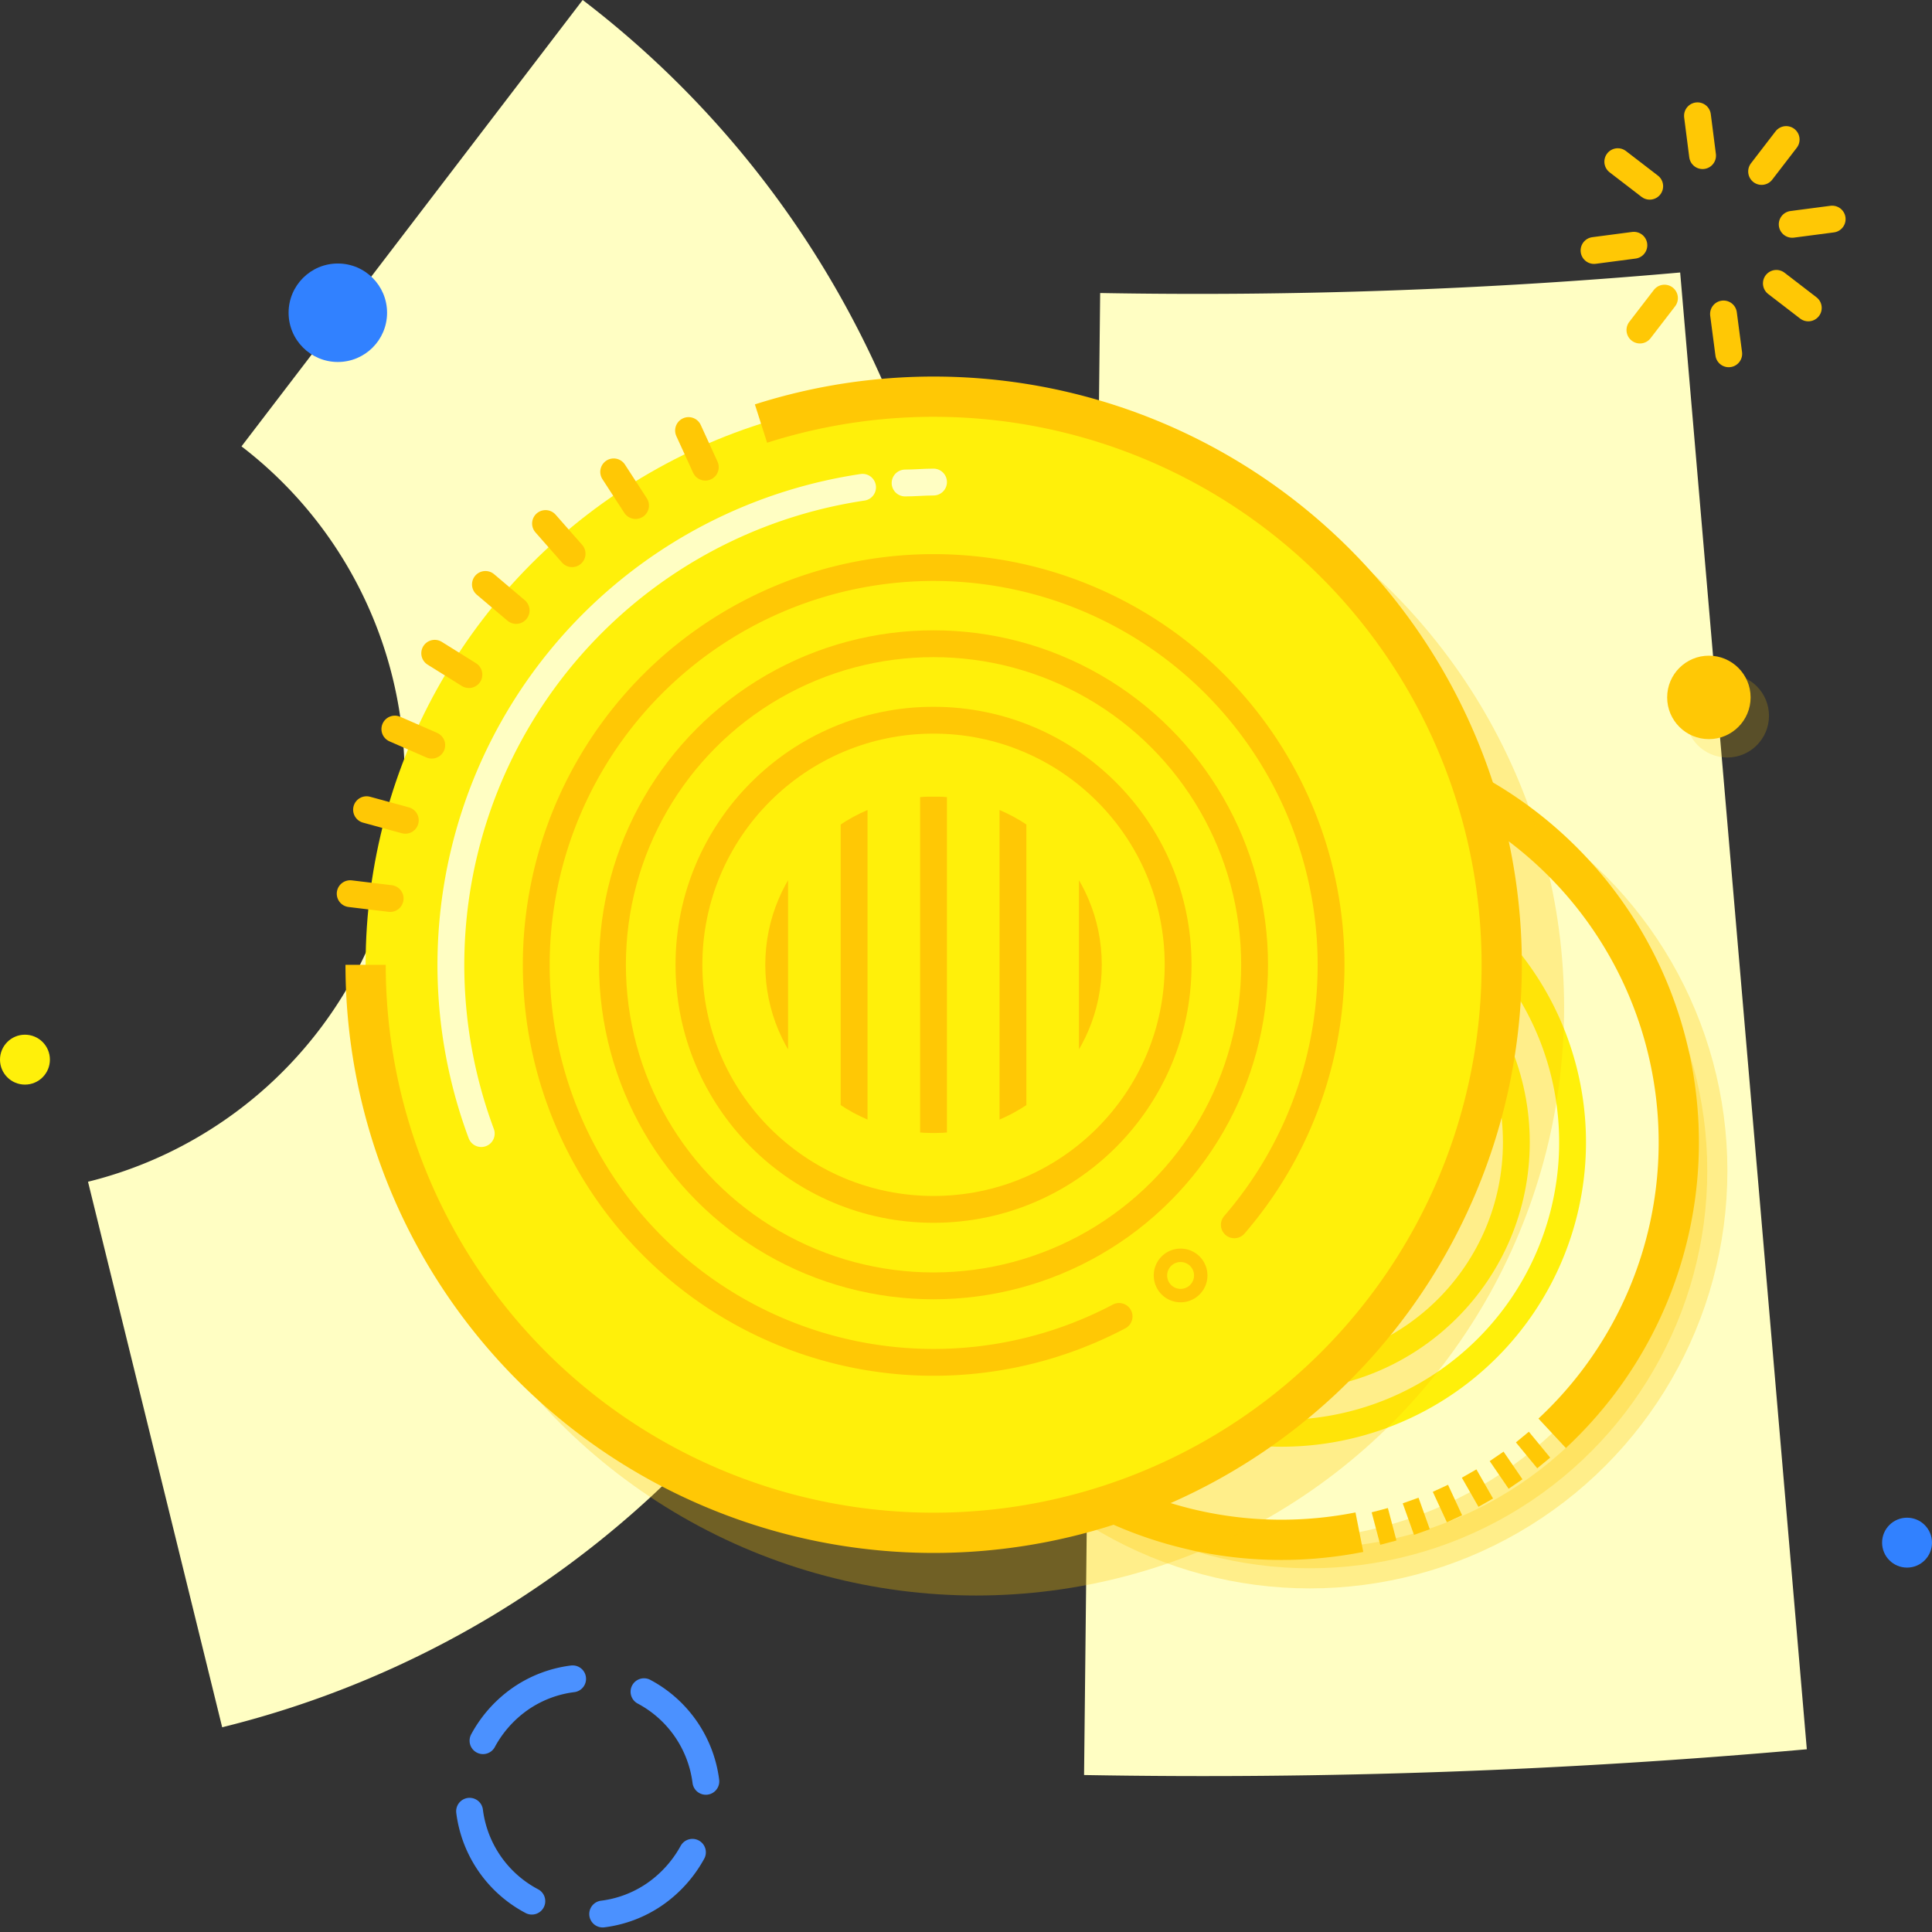 <svg id="Layer_1" data-name="Layer 1" xmlns="http://www.w3.org/2000/svg" xmlns:xlink="http://www.w3.org/1999/xlink" viewBox="0 0 144 144"><rect x="0" y="0" width="144" height="144" fill="#333333" stroke="none"/><defs><style>.cls-1,.cls-12,.cls-13,.cls-14,.cls-15,.cls-17,.cls-4,.cls-5,.cls-6,.cls-8{fill:none;}.cls-2{fill:#fffec3;}.cls-10,.cls-19,.cls-3{fill:#ffc805;}.cls-12,.cls-14,.cls-15,.cls-3,.cls-4,.cls-5,.cls-8{stroke:#ffc805;}.cls-13,.cls-14,.cls-15,.cls-3,.cls-5,.cls-6,.cls-8{stroke-miterlimit:10;}.cls-3,.cls-5{stroke-width:3px;}.cls-3,.cls-9{opacity:0.3;}.cls-12,.cls-4{stroke-linejoin:round;}.cls-4{stroke-width:1.25px;}.cls-6{stroke:#fff00a;}.cls-12,.cls-13,.cls-14,.cls-17,.cls-6,.cls-8{stroke-width:2px;}.cls-7{clip-path:url(#clip-path);}.cls-11{fill:#fff00a;}.cls-12,.cls-13,.cls-14,.cls-15,.cls-17{stroke-linecap:round;}.cls-13{stroke:#fffec3;}.cls-16{clip-path:url(#clip-path-2);}.cls-17{stroke:#4b91ff;}.cls-18{fill:#3181ff;}.cls-19{opacity:0.19;}</style><clipPath id="clip-path"><circle class="cls-1" cx="95.5" cy="85.14" r="9.18"/></clipPath><clipPath id="clip-path-2"><circle class="cls-1" cx="69.58" cy="71.91" r="12.54"/></clipPath></defs><title>gold</title><path class="cls-2" d="M80.8,132.3a505.6,505.6,0,0,0,53.87-1.92L125.23,20.31A406.21,406.21,0,0,1,82,21.84Z"/><path class="cls-2" d="M43.43,0A72.64,72.64,0,0,1,61.71,20.51a73,73,0,0,1-25.15,100,73,73,0,0,1-20,8.23l-10-40.66a30.86,30.86,0,0,0,8.5-3.51A31.07,31.07,0,0,0,25.77,42,31,31,0,0,0,18,33.27Z"/><circle class="cls-3" cx="97.62" cy="87.26" r="29.63"/><circle class="cls-2" cx="95.5" cy="85.14" r="29.63"/><line class="cls-4" x1="115.06" y1="109.04" x2="113.47" y2="107.11"/><line class="cls-4" x1="112.96" y1="110.61" x2="111.55" y2="108.55"/><line class="cls-4" x1="110.74" y1="112" x2="109.5" y2="109.83"/><line class="cls-4" x1="108.41" y1="113.2" x2="107.36" y2="110.93"/><line class="cls-4" x1="105.98" y1="114.19" x2="105.14" y2="111.84"/><line class="cls-4" x1="103.48" y1="114.98" x2="102.84" y2="112.56"/><path class="cls-5" d="M101.32,114.2a30.07,30.07,0,0,1-5.82.57,29.62,29.62,0,1,1,20.19-7.94"/><path class="cls-6" d="M95.5,63.45a21.69,21.69,0,1,0,10.13,40.88h0A21.69,21.69,0,0,0,95.5,63.45Z"/><circle class="cls-6" cx="95.5" cy="85.14" r="17.52"/><circle class="cls-6" cx="95.5" cy="85.14" r="13.35"/><g class="cls-7"><line class="cls-8" x1="95.5" y1="75.96" x2="95.5" y2="94.32"/><line class="cls-8" x1="91.17" y1="75.96" x2="91.17" y2="94.32"/><line class="cls-8" x1="99.84" y1="75.96" x2="99.84" y2="94.32"/><line class="cls-8" x1="86.84" y1="75.96" x2="86.84" y2="94.32"/><line class="cls-8" x1="104.17" y1="75.96" x2="104.17" y2="94.32"/></g><g class="cls-9"><circle class="cls-10" cx="72.75" cy="75.09" r="42.33"/><circle class="cls-5" cx="72.75" cy="75.09" r="42.33"/></g><circle class="cls-11" cx="69.58" cy="71.91" r="42.33"/><path class="cls-5" d="M56.72,31.57A42.34,42.34,0,1,1,27.25,71.91"/><line class="cls-12" x1="26.1" y1="66.61" x2="29.08" y2="66.97"/><line class="cls-12" x1="27.32" y1="60.35" x2="30.21" y2="61.14"/><line class="cls-12" x1="29.43" y1="54.34" x2="32.18" y2="55.54"/><line class="cls-12" x1="32.4" y1="48.69" x2="34.95" y2="50.28"/><line class="cls-12" x1="36.18" y1="43.56" x2="38.47" y2="45.5"/><line class="cls-12" x1="40.66" y1="39.02" x2="42.64" y2="41.27"/><line class="cls-12" x1="45.74" y1="35.17" x2="47.37" y2="37.68"/><line class="cls-12" x1="51.32" y1="32.09" x2="52.57" y2="34.82"/><path class="cls-13" d="M67.46,36c.7,0,1.41-.07,2.12-.07"/><path class="cls-13" d="M35.87,84.49A36,36,0,0,1,64.29,36.32"/><path class="cls-14" d="M83.41,98.12h0A29.62,29.62,0,1,1,92,91.29"/><path class="cls-15" d="M86.82,96a1.5,1.5,0,0,1,2.35-1.87A1.5,1.5,0,1,1,86.82,96Z"/><circle class="cls-8" cx="69.58" cy="71.91" r="23.93"/><circle class="cls-8" cx="69.58" cy="71.91" r="18.23"/><g class="cls-16"><line class="cls-8" x1="69.58" y1="59.38" x2="69.58" y2="84.45"/><line class="cls-8" x1="63.66" y1="59.38" x2="63.66" y2="84.45"/><line class="cls-8" x1="75.5" y1="59.38" x2="75.5" y2="84.45"/><line class="cls-8" x1="57.74" y1="59.38" x2="57.74" y2="84.45"/><line class="cls-8" x1="81.42" y1="59.38" x2="81.42" y2="84.45"/></g><path class="cls-17" d="M51.61,138.06a9.15,9.15,0,0,1-2.79,3.11,8.74,8.74,0,0,1-3.9,1.49"/><path class="cls-17" d="M39.64,141.7A8.82,8.82,0,0,1,35,135"/><path class="cls-17" d="M36,129.74a9.05,9.05,0,0,1,2.78-3.12,8.74,8.74,0,0,1,3.9-1.49"/><path class="cls-17" d="M48,126.09a8.82,8.82,0,0,1,4.61,6.68"/><line class="cls-12" x1="134.78" y1="22.95" x2="132.4" y2="21.12"/><line class="cls-12" x1="128.85" y1="26.37" x2="128.46" y2="23.4"/><line class="cls-12" x1="122.23" y1="24.6" x2="124.06" y2="22.22"/><line class="cls-12" x1="118.81" y1="18.67" x2="121.78" y2="18.28"/><line class="cls-12" x1="120.58" y1="12.05" x2="122.96" y2="13.88"/><line class="cls-12" x1="126.52" y1="8.63" x2="126.9" y2="11.6"/><line class="cls-12" x1="133.13" y1="10.4" x2="131.3" y2="12.78"/><line class="cls-12" x1="136.56" y1="16.33" x2="133.58" y2="16.72"/><circle class="cls-18" cx="25.18" cy="23.31" r="3.67"/><circle class="cls-19" cx="128.74" cy="53.35" r="3.11"/><circle class="cls-10" cx="127.37" cy="51.98" r="3.11"/><circle class="cls-11" cx="1.86" cy="78.98" r="1.86"/><circle class="cls-18" cx="142.14" cy="114.98" r="1.86"/></svg>